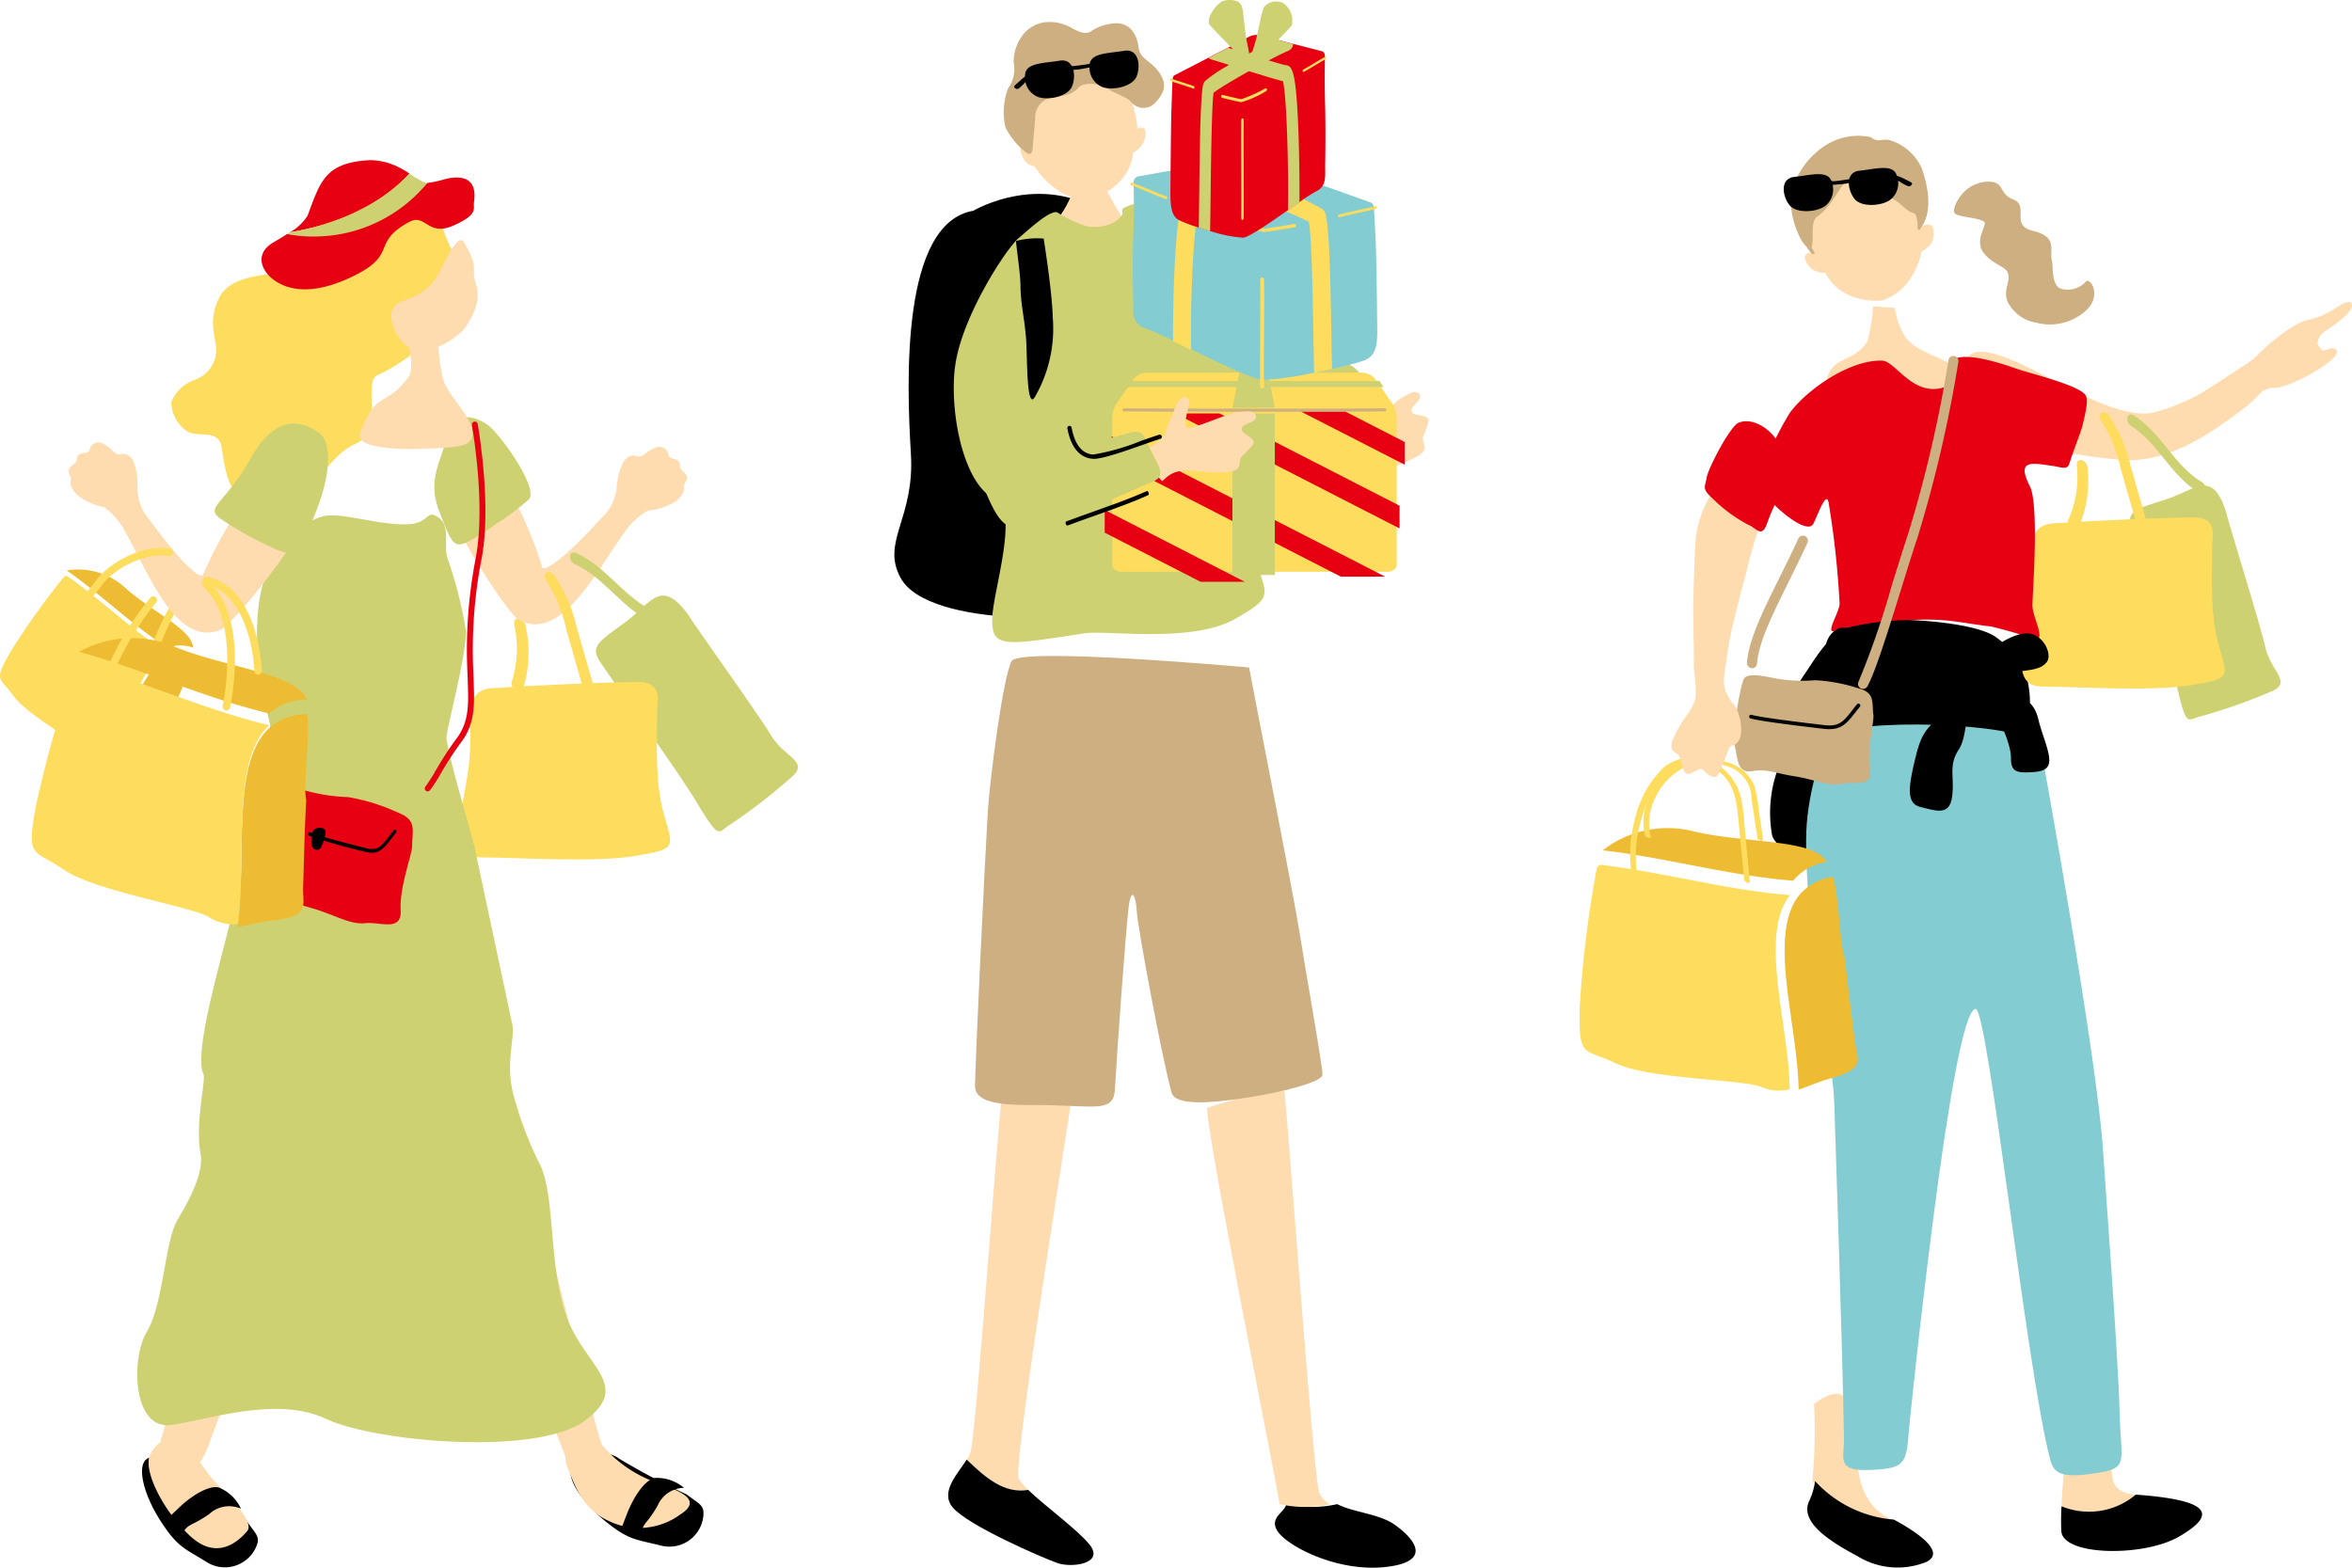<svg xmlns="http://www.w3.org/2000/svg" width="240" height="160" viewBox="0 0 240 160">
  <g id="グループ_6667" data-name="グループ 6667" transform="translate(-1068 -4061)">
    <g id="img" transform="translate(1068 4061)">
      <path id="パス_11719" data-name="パス 11719" d="M130.81,177.635a4.009,4.009,0,0,0,.359-.682c.582-1.522,2.959-35.942,3.3-36.983,0,0,7.072-.023,6.914,1.523s-5.9,36.694-5.272,38.073a4.711,4.711,0,0,0,.973,1.163c-2.509.421-4.438-1.331-6.275-3.094" transform="translate(-32.159 -28.668)" fill="#ffdbb0"/>
      <path id="パス_11720" data-name="パス 11720" d="M129.952,194.714c1.837,1.763,3.766,3.515,6.275,3.094,1.718,1.656,5.093,4.1,6.28,5.607,1.517,1.923-1.832,2.37-3.288,1.862s-9.185-3.842-10.707-5.695c-1.307-1.591.527-3.42,1.44-4.869" transform="translate(-31.308 -45.746)"/>
      <path id="パス_11721" data-name="パス 11721" d="M178.587,201.32c1.572.821,4.274.986,5.825,2.074,2.1,1.475,3.956,3.808-.9,4.34s-9.824-2.038-10.94-3.55c-1.092-1.48.755-2.055.8-2.872a11.8,11.8,0,0,0,5.209.008" transform="translate(-42.133 -47.805)"/>
      <path id="パス_11722" data-name="パス 11722" d="M163.212,141.706s7.608-2.47,7.851-1.631,2.922,38.864,3.561,40.887a2.129,2.129,0,0,0,1.149,1.2,11.791,11.791,0,0,1-5.209-.008c0-.017.006-.035.006-.053-.032-.846-7.734-39.109-7.358-40.394" transform="translate(-40.018 -28.646)" fill="#ffdbb0"/>
      <path id="パス_11723" data-name="パス 11723" d="M128.208,30.484c-7.361,1.278-6.8,17.463-6.351,24.8.405,6.615-3.074,8.961-1.05,12.671,2.86,5.243,20.306,4.546,23.034,2.661s4.339-34.826-1.375-39.242c-6.877-5.313-14.257-.885-14.257-.885" transform="translate(-28.908 -8.971)"/>
      <path id="パス_11724" data-name="パス 11724" d="M145.311,25.085c.159,0,2.241.158,2.439.139a16.369,16.369,0,0,0,.536,2.1c.2.436,1.636,2.933,1.834,3.151a4.877,4.877,0,0,1-7.059-.079,9.9,9.9,0,0,0,1.864-3.439c.131-.632.387-1.635.387-1.873" transform="translate(-35.326 -7.826)" fill="#ffdbb0"/>
      <path id="パス_11725" data-name="パス 11725" d="M138.608,17.172c-.812-3.715-.3-8.4,4.245-9.1s6.681,3.859,7.036,7.645a.425.425,0,0,1,.791.237,1.988,1.988,0,0,1-.3,1.258,2.249,2.249,0,0,1-.92.831,5.449,5.449,0,0,1-.96,2.476,6.652,6.652,0,0,1-3.573,2.324,5.529,5.529,0,0,1-3.714-1.323,7.944,7.944,0,0,1-1.826-2.043,1.611,1.611,0,0,1-1.006-.564,2.438,2.438,0,0,1-.47-1.336.5.5,0,0,1,.692-.4" transform="translate(-33.808 -2.495)" fill="#ffdbb0"/>
      <path id="パス_11726" data-name="パス 11726" d="M144.212,4.307c-.507.111-.773.087-1.663-.364a4.508,4.508,0,0,0-2.955-.656,3.418,3.418,0,0,0-2.052,1.139,4.518,4.518,0,0,0-1.055,2.916,3.4,3.4,0,0,1-.567,2.677,6.846,6.846,0,0,0-.262,4.006,7.714,7.714,0,0,0,1.649,2.169c.491.415,1.039.985,1.126-.142s.23-2.526.251-3.021a2.043,2.043,0,0,1,1.775-2.078c1.541-.207,2.071-.387,2.69-1.041s2.518-.26,2.9.107,1.9.851,2.372,1.335a1.635,1.635,0,0,0,2.4.25c.878-.89,1.458-1.8.562-3.135s-1.983-1.364-2.144-2.617-.83-2.591-2.482-2.465a5.109,5.109,0,0,0-2.546.92" transform="translate(-33.053 -1.006)" fill="#cdaf81"/>
      <path id="パス_11727" data-name="パス 11727" d="M158.359,85.676c.147.946,4.676,23.868,5.189,27.294.376,2.509,2.346,13.547,2.3,14.281s-4.064,1.751-7.35,2.273c-3.862.612-7.648.961-8.045-.456-1.006-3.589-3.505-17.122-3.56-18.531s-.575-2.844-.868-.049-1.086,13.456-1.359,18.252c-.128,2.262-1.8,1.738-6.6,1.607-2.829-.077-7.736.351-7.675-1.992.123-4.663.922-21.232,1.295-27.8.184-3.244,1.57-14.08,2.457-15.54s24.215.665,24.215.665" transform="translate(-30.9 -17.554)" fill="#cdaf81"/>
      <path id="パス_11728" data-name="パス 11728" d="M127.2,46.9c.565-4.945,5.16-12.08,6.5-13.21.965-.813,3.232-2.942,3.958-2.614a12.037,12.037,0,0,0,3.039,1.413c.706.141,2.795.129,3.6-1.245-.045-.321-.049-.52,0-.551,2.541-1.488,4.959.224,6.3.994,5.918,3.393,3.655,11.179,6.528,12.418,8.953,3.861,12.519-.927,12.243,9.11-.07,2.524-11.72,1.114-12.853,2.009-.943.745.138,5.04.785,8.7,1.115,6.312,3.334,5.867-1.484,8.619-4.453,2.543-13.147,1.13-15.409,1.483-8.414,1.313-9.471,1.483-9.4-1.554.064-2.754,2.827-11.02.283-12.151-3.125-1.388-4.658-8.535-4.1-13.422" transform="translate(-29.753 -9.391)" fill="#cdd171"/>
      <path id="パス_11729" data-name="パス 11729" d="M180.4,60.011c.731-1.132.986-1.6.9-2.194s-.13-2.042-.143-2.914.342-1.289.805-1.159.337.842.679,2.059.582.589,1.163.219,2.714-2.745,3.381-3.1,1.4-.905,1.827-.389-.805,1.159-.8,1.657.518.4,1.256.6.457.592.22,1.342-.45.742-.229,1.375.061.771-.368,1.214a14.68,14.68,0,0,1-3.345,1.421c-1.327.506-2.106.9-2.575,2.07a3.3,3.3,0,0,1-.16.317c-1.088-.53-2.235-.983-3.382-1.514.379-.472.651-.826.766-1" transform="translate(-44.178 -12.316)" fill="#ffdbb0"/>
      <path id="パス_11730" data-name="パス 11730" d="M149.236,53.824V68.967c0,.383.43.7.958.7h27.1c.528,0,.967-.313.967-.7V53.824a2.724,2.724,0,0,0-.439-1.315l-.878-1.268-.431-.625-.455-.655a1.882,1.882,0,0,0-1.4-.619H152.829a1.864,1.864,0,0,0-1.39.619l-.456.655-.439.625-.878,1.268a2.712,2.712,0,0,0-.43,1.315" transform="translate(-35.741 -11.309)" fill="#fedc5e"/>
      <path id="パス_11731" data-name="パス 11731" d="M151.142,51.82h26.4l-.434-.624H151.576Z" transform="translate(-36.345 -12.312)" fill="#cdd171"/>
      <path id="パス_11732" data-name="パス 11732" d="M180.536,55.12l6.076,3.113v2.317l-10.593-5.425,0-.006Z" transform="translate(-43.272 -13.12)" fill="#e60012"/>
      <path id="パス_11733" data-name="パス 11733" d="M162.661,55.12l18.381,9.423V66.86l-22.9-11.74Z" transform="translate(-38.229 -12.927)" fill="#e60012"/>
      <path id="パス_11734" data-name="パス 11734" d="M149.236,58.076v2.317l23.389,11.994h4.52Z" transform="translate(-35.803 -13.532)" fill="#e60012"/>
      <path id="パス_11735" data-name="パス 11735" d="M149.236,68.215v2.317l9.788,5.018h4.512Z" transform="translate(-36.511 -16.168)" fill="#e60012"/>
      <path id="パス_11736" data-name="パス 11736" d="M164.136,55.224c6.135,0,12.3-.012,13.349-.038.116,0,.207-.074.2-.158s-.083-.153-.218-.147c-2.1.05-24.634.05-26.5,0-.125.008-.213.063-.218.147s.086.155.2.158c.934.025,7.042.038,13.179.038" transform="translate(-36.223 -13.206)" fill="#cdaf81"/>
      <rect id="長方形_6347" data-name="長方形 6347" width="4.329" height="16.472" transform="translate(125.755 42.209)" fill="#cdd171"/>
      <path id="パス_11737" data-name="パス 11737" d="M167.173,53.4H171.5l-.81-4.061h-2.71Z" transform="translate(-41.417 -11.78)" fill="#cdd171"/>
      <path id="パス_11738" data-name="パス 11738" d="M168.108,48.417a1.451,1.451,0,0,0,2.84,0V48.1a1.451,1.451,0,0,0-2.84,0Z" transform="translate(-41.722 -11.244)" fill="#cdd171"/>
      <path id="パス_11739" data-name="パス 11739" d="M170.266,46.505c.925-.767,1.855-1.532,2.774-2.3.779-.652,1.859-1.434,2.046-2.323a.954.954,0,0,0-.04-.55.931.931,0,0,0-.128-.23.957.957,0,0,0-.1-.115c-.01-.009-.193-.182-.057-.092l.071.011a1.135,1.135,0,0,0-.193,0c-.059,0-.119.008-.178.017a2.639,2.639,0,0,0-.4.092,3.1,3.1,0,0,0-.689.3,4.064,4.064,0,0,0-1.758,2.294,17.786,17.786,0,0,0-.555,3.3c-.014.106-1.157-.074-1.129-.29a16.422,16.422,0,0,1,.593-3.415A3.977,3.977,0,0,1,172.66,40.8a3.339,3.339,0,0,1,3.252.385c.875.854-.155,1.886-.889,2.566-1.139,1.054-2.413,2.038-3.627,3.045-.213.176-1.2-.233-1.13-.29" transform="translate(-41.997 -9.632)" fill="#cdd171"/>
      <path id="パス_11740" data-name="パス 11740" d="M166.523,46.414c-.136-.906-.238-1.821-.43-2.722a2.9,2.9,0,0,0-1.32-2.2c-.986-.479-1.812.471-2.144,1.026a1.219,1.219,0,0,0-.114,1.267,2.663,2.663,0,0,0,.9.884,6.728,6.728,0,0,0,3.379,1.017c.26.01.622.092.73.285s-.136.289-.365.28a9.409,9.409,0,0,1-4.1-1.063c-1.077-.585-2.071-1.468-1.765-2.5a2.723,2.723,0,0,1,2.657-1.885,3.226,3.226,0,0,1,2.967,1.971,15.427,15.427,0,0,1,.762,3.794c.056.374-1.1.184-1.152-.151" transform="translate(-39.843 -9.7)" fill="#cdd171"/>
      <path id="パス_11741" data-name="パス 11741" d="M152.337,38.12c-.061-2.383-.067-4.925.012-6.811.11-2.487.03-4.87.03-5.194a.639.639,0,0,1,.57-.791l4.486-.8,2.831-.5h.006l2.691-.478a3.541,3.541,0,0,1,1.538.141l3.524,1.262,3.132,1.121,5.43,1.942c.282.1.3.447.306.533.048.658.166,2.781.2,3.742.067,2.015.1,4.68.147,8.643.012,1.685-.147,2.72-1.33,3.2a28.88,28.88,0,0,1-3.273.852c-.582.129-1.2.264-1.82.386a30.47,30.47,0,0,1-5.259.741c-.993-.067-4.278-1.642-7.171-3.051-.65-.312-1.275-.612-1.851-.888a30.042,30.042,0,0,0-2.788-1.25c-1.7-.539-1.385-1.838-1.41-2.811" transform="translate(-36.702 -7.339)" fill="#83ccd2"/>
      <path id="パス_11742" data-name="パス 11742" d="M159.765,24.759a.926.926,0,0,0,.662.729c.565.16,1.643.521,2.936.987h.006c.116.049.233.092.355.135,1,.361,2.1.777,3.187,1.2h.005c1.986.772,3.923,1.556,5.044,2.083.257.122.472.227.637.319.306,1.783.411,8.288.466,11.9.03,1.617.049,2.9.08,3.5.619-.122,1.238-.257,1.82-.386-.019-.661-.037-1.783-.061-3.142-.1-6.027-.209-11.136-.589-12.606a.637.637,0,0,0-.031-.116.9.9,0,0,0-.33-.466,23.817,23.817,0,0,0-3.524-1.66h-.006c-.092-.043-.184-.08-.282-.122-.974-.392-2.034-.815-3.089-1.213-1.636-.631-3.248-1.219-4.449-1.635H162.6Z" transform="translate(-39.04 -7.569)" fill="#fedc5e"/>
      <path id="パス_11743" data-name="パス 11743" d="M158.613,35.107c.226-4.423.57-6.236,1.042-7a1.064,1.064,0,0,1,.895-.557c.344-.031,1.41-.245,2.764-.527.1-.018.2-.043.295-.061h.012c.938-.2,1.986-.422,3.022-.649l1.985-.429c.46-.1.9-.2,1.318-.281l3.132,1.121a.856.856,0,0,1-.374.165c-.662.141-1.734.368-2.973.637-.092.019-.184.037-.275.061h-.006c-.141.031-.288.061-.435.092-.889.19-1.722.374-2.507.545H166.5c-1.661.356-3.076.656-4.106.864-.54.1-.969.184-1.281.233-.644,1.715-.931,10.4-.809,14.394l-1.851-.888c-.024-2.015.025-5.065.16-7.724" transform="translate(-38.748 -7.989)" fill="#fedc5e"/>
      <path id="パス_11744" data-name="パス 11744" d="M169.929,33.707c.27,0,2.157-.314,3.116-.483a.168.168,0,1,0-.059-.332c-1.232.217-2.86.478-3.054.478h0a29.644,29.644,0,0,1-3.866-1.21.168.168,0,1,0-.114.317,22.075,22.075,0,0,0,3.974,1.229Z" transform="translate(-40.936 -10.03)" fill="#fedc5e"/>
      <path id="パス_11745" data-name="パス 11745" d="M171.39,48.353h.008a.238.238,0,0,0,.192-.266c-.028-.8-.014-3.16,0-5.44.014-2.371.028-4.611,0-5.39,0-.14-.084-.247-.209-.243a.237.237,0,0,0-.191.266c.027.766.013,3.1,0,5.363-.014,2.286-.028,4.649,0,5.465a.229.229,0,0,0,.2.244" transform="translate(-42.602 -8.69)" fill="#fedc5e"/>
      <path id="パス_11746" data-name="パス 11746" d="M181.53,31.6v.006c.019.074.074.122.123.107.275-.083,1.1-.264,1.893-.438.827-.181,1.609-.352,1.876-.433.048-.014.072-.076.052-.16s-.074-.122-.123-.107c-.262.08-1.078.259-1.867.431s-1.622.356-1.9.44c-.047.014-.07.083-.054.154" transform="translate(-44.992 -9.538)" fill="#fedc5e"/>
      <path id="パス_11747" data-name="パス 11747" d="M153.365,27.156l0,.006c-.027.072-.01.142.039.158.273.09,1.05.415,1.8.729.782.327,1.52.635,1.785.722.048.016.1-.021.135-.1s.009-.142-.039-.157c-.26-.085-1.031-.407-1.776-.719s-1.532-.64-1.809-.731c-.047-.016-.105.027-.133.095" transform="translate(-38.017 -8.441)" fill="#fedc5e"/>
      <path id="パス_11748" data-name="パス 11748" d="M171.043,18.334c-.549.211-.511,2.484-1.048,4.221-.421,1.361-.559,2.169-.344,2.3a14.126,14.126,0,0,0,2.668-1.531c.441-.377,3.494-2.476,3.739-2.76.283-.328-.1-1.48-1.78-2.421-.8-.447-2.9-.34-3.236.186" transform="translate(-41.891 -5.574)" fill="#fedc5e"/>
      <path id="パス_11749" data-name="パス 11749" d="M164.8,18.616c.55.229.9,2.545,1.7,4.329.625,1.4.892,2.225.713,2.357a16.754,16.754,0,0,1-2.758-1.631c-.478-.4-3.692-2.615-3.97-2.912-.321-.341-.155-1.5,1.254-2.418.67-.435,2.659-.269,3.061.275" transform="translate(-39.601 -5.645)" fill="#fedc5e"/>
      <path id="パス_11750" data-name="パス 11750" d="M173.8,18.551c.039-2.182.043-4.511-.008-6.239-.07-2.278-.02-4.46-.02-4.758,0-.129.057-.646-.361-.724L170.569,6.1l-1.8-.454h0l-1.706-.438a1.6,1.6,0,0,0-.975.129l-2.235,1.156L161.866,7.52,158.422,9.3c-.179.095-.191.409-.195.488-.03.6-.1,2.547-.124,3.428-.043,1.846-.066,4.286-.094,7.916-.008,1.543.094,2.491.843,2.934a14.16,14.16,0,0,0,2.076.78c.37.118.762.241,1.154.353a13.778,13.778,0,0,0,3.335.679c.629-.061,2.712-1.5,4.547-2.794l1.174-.813a16.9,16.9,0,0,1,1.769-1.145c1.081-.494.878-1.683.894-2.575" transform="translate(-38.579 -1.616)" fill="#e60012"/>
      <path id="パス_11751" data-name="パス 11751" d="M171.89,6.312a.8.8,0,0,1-.42.667c-.357.146-1.042.477-1.861.9h0c-.074.045-.147.085-.225.124-.634.331-1.333.712-2.021,1.1h0c-1.259.707-2.487,1.425-3.2,1.908-.163.112-.3.207-.4.292-.194,1.633-.26,7.591-.3,10.9-.019,1.481-.031,2.654-.05,3.209-.392-.112-.785-.235-1.154-.354.012-.605.023-1.633.039-2.878.063-5.521.132-10.2.373-11.547a.773.773,0,0,1,.02-.107.879.879,0,0,1,.21-.426,13.683,13.683,0,0,1,2.235-1.521h0c.058-.039.116-.073.178-.112.618-.359,1.291-.747,1.959-1.111,1.037-.578,2.06-1.117,2.822-1.5h0Z" transform="translate(-39.936 -1.827)" fill="#cdd171"/>
      <path id="パス_11752" data-name="パス 11752" d="M172.886,22.866l-1.174.813c.078-3.658-.1-11.614-.513-13.185-.2-.045-.47-.118-.812-.213-.653-.191-1.551-.466-2.6-.791h0c-.5-.158-1.026-.325-1.59-.5l-.276-.084h0c-.059-.023-.117-.039-.176-.056-.785-.247-1.465-.454-1.885-.583a.49.49,0,0,1-.237-.151L165.6,7.089c.264.078.544.168.836.258l1.259.392c.657.208,1.322.416,1.917.6h.008c.062.017.124.039.187.056.859.259,1.535.455,1.753.483s.4.123.567.511c.3.7.517,2.356.661,6.408.085,2.435.117,5.229.1,7.075" transform="translate(-40.29 -2.212)" fill="#cdd171"/>
      <path id="パス_11753" data-name="パス 11753" d="M167.7,14.508c-.171,0-1.369-.288-1.976-.442a.16.16,0,0,1-.087-.179c.01-.084.067-.139.125-.125.781.2,1.814.438,1.936.438h0a14.914,14.914,0,0,0,2.452-1.108c.056-.029.116.013.136.093a.179.179,0,0,1-.065.2,10.987,10.987,0,0,1-2.52,1.126Z" transform="translate(-41.019 -4.081)" fill="#fedc5e"/>
      <path id="パス_11754" data-name="パス 11754" d="M168.757,27.924h-.006c-.07-.006-.125-.115-.122-.244.018-.736.009-2.895,0-4.982-.009-2.172-.017-4.224,0-4.937,0-.129.053-.226.132-.223s.125.115.121.244c-.017.7-.008,2.842,0,4.913.008,2.093.017,4.258,0,5.005,0,.125-.06.224-.127.224" transform="translate(-41.974 -5.471)" fill="#fedc5e"/>
      <path id="パス_11755" data-name="パス 11755" d="M161.314,12.579v.006c-.012.067-.046.111-.078.1-.175-.076-.7-.241-1.2-.4-.525-.167-1.02-.323-1.19-.4-.031-.013-.046-.069-.033-.146s.047-.111.077-.1c.167.073.684.237,1.184.395s1.029.325,1.206.4c.03.013.045.076.035.141" transform="translate(-39.429 -3.631)" fill="#fedc5e"/>
      <path id="パス_11756" data-name="パス 11756" d="M179.225,8.508v0c.017.065.006.13-.024.144-.173.083-.666.38-1.143.667-.5.3-.964.582-1.132.661-.03.014-.066-.019-.085-.092s-.006-.13.025-.144c.165-.078.653-.373,1.126-.658s.971-.587,1.148-.671c.03-.014.067.025.084.087" transform="translate(-43.911 -2.626)" fill="#fedc5e"/>
      <path id="パス_11757" data-name="パス 11757" d="M167.209.426c.348.193.324,2.276.664,3.867.267,1.246.355,1.987.218,2.111A8.862,8.862,0,0,1,166.4,5c-.279-.345-2.215-2.268-2.372-2.528-.179-.3.066-1.356,1.129-2.218.505-.41,1.84-.312,2.052.17" transform="translate(-40.632 0)" fill="#cdd171"/>
      <path id="パス_11758" data-name="パス 11758" d="M171.072.686c-.349.21-.571,2.331-1.077,3.965-.4,1.28-.566,2.038-.452,2.159a10.642,10.642,0,0,0,1.749-1.494c.3-.363,2.341-2.4,2.518-2.667a2.182,2.182,0,0,0-.8-2.215,1.573,1.573,0,0,0-1.941.253" transform="translate(-41.992 -0.064)" fill="#cdd171"/>
      <path id="パス_11759" data-name="パス 11759" d="M154.975,58.282c1.132-.733,1.555-1.052,1.724-1.631s.719-1.915,1.066-2.716.841-1.035,1.21-.727-.039.907-.226,2.156.289.777.971.678,3.6-1.39,4.358-1.443,1.645-.254,1.826.395-1.21.726-1.408,1.183.306.58.9,1.066.174.727-.351,1.314-.715.492-.773,1.159-.261.729-.834.956A14.652,14.652,0,0,1,159.8,60.6c-1.417-.083-2.292-.04-3.2.831a3.436,3.436,0,0,1-.275.224c-.775-.93-1.634-1.814-2.462-2.768.538-.275.932-.486,1.11-.6" transform="translate(-37.755 -12.544)" fill="#ffdbb0"/>
      <path id="パス_11760" data-name="パス 11760" d="M135.7,55.548c1.009,2.983,1.892,3.5,4.594,2.614,2.634-.865,4.594-1.483,6.432-1.978,1.716-.462,1.476.507,2.686,2.685s.141,2.048-1.7,2.9c-3.965,1.829-9.63,4.106-12.935,3.956-1.555-.071-2.62-3.374-4.029-6.994-.99-2.543-1.7-4.945.989-6.428,3.156-1.743,2.641-.649,3.958,3.25" transform="translate(-31.523 -12.001)" fill="#cdd171"/>
      <path id="パス_11761" data-name="パス 11761" d="M144.324,69.206l0,.007c.039.115.125.187.193.161.895-.339,1.854-.68,2.825-1.024,1.871-.663,3.806-1.35,5.389-2.072.066-.03.088-.148.045-.261s-.129-.181-.2-.151c-1.576.72-3.508,1.4-5.376,2.068-.972.345-1.932.685-2.828,1.025-.067.025-.091.135-.055.247" transform="translate(-35.571 -15.742)"/>
      <path id="パス_11762" data-name="パス 11762" d="M147.092,60.485c.878.052,3.187-.762,5.043-1.416.739-.259,1.377-.485,1.82-.619a.219.219,0,1,0-.127-.419c-.452.137-1.095.363-1.839.625a22.516,22.516,0,0,1-4.871,1.392c-1.135-.067-1.879-.992-2.211-2.75a.223.223,0,0,0-.257-.175.219.219,0,0,0-.175.256c.466,2.468,1.68,3.051,2.617,3.106" transform="translate(-35.56 -13.658)"/>
      <path id="パス_11763" data-name="パス 11763" d="M137.847,31.935a8.368,8.368,0,0,1,2.826-.248s.868,5.435.922,7.989a13.953,13.953,0,0,1-1.811,8.161c-.823,1.419-.785-3.369-.881-5.5-.092-2.02-.583-3.932-.594-5.717-.008-1.381-.38-3.642-.462-4.688" transform="translate(-34.175 -7.337)"/>
      <path id="パス_11764" data-name="パス 11764" d="M151.326,7.52c-1.69.283-3.572.208-3.563,1.53a2.131,2.131,0,0,0,1.265,2.157c1,.407,3.069.008,3.519-1.042s.248-2.859-1.221-2.645" transform="translate(-36.579 -2.341)"/>
      <path id="パス_11765" data-name="パス 11765" d="M142.573,8.985c-1.69.283-3.572.208-3.563,1.531a2.131,2.131,0,0,0,1.265,2.157c1,.407,3.069.008,3.52-1.042s.248-2.859-1.221-2.646" transform="translate(-34.412 -2.798)"/>
      <path id="パス_11766" data-name="パス 11766" d="M148.72,8.341a33.222,33.222,0,0,0-3.426.547c-.612.224.014.188-1.415.374s-4.041.311-4.833.735a3.831,3.831,0,0,0-1.281.821c-.559.515-.846.641-.421.841.19.09.392-.127.751-.475.212-.207.279-.522,1.362-.666s3.262-.773,3.952-.806,1.26-.259,1.972-.276,2.54-.5,3.23-.519.737-.68.109-.576" transform="translate(-33.653 -2.599)"/>
      <path id="パス_11767" data-name="パス 11767" d="M237.314,84.849a.513.513,0,0,0,.511-.477c.147-2.127,1.563-4.985,3.2-8.294.64-1.291,1.3-2.625,1.946-4.031a.512.512,0,1,0-.931-.427c-.638,1.392-1.3,2.719-1.933,4-1.689,3.408-3.147,6.35-3.309,8.679a.513.513,0,0,0,.476.547h.036" transform="translate(-58.533 -16.652)" fill="#cdaf81"/>
      <path id="パス_11768" data-name="パス 11768" d="M243.971,81.737c-4.177.554-5.2,2.663-7.214,5.648-2.988,4.436-1.2,5.887-2.646,9.555a13.112,13.112,0,0,0-.6,6.655c.346,1.931,5.378,3.583,8.792,3.157,3.488-.436,13.592-2.026,14.724-4.924s3.126-9.2,2.77-12.631-1.751-4.424-3.338-5.658c-2.3-1.792-11.015-2.018-12.491-1.8" transform="translate(-52.703 -18.447)"/>
      <path id="パス_11769" data-name="パス 11769" d="M260.65,30.147c-.282-.475.456-1.712,1.039-2.235a3.523,3.523,0,0,1,2.795-.955c1.221.224.755,1.252,2.131,1.79,1.727.676-.372,2.63,2.011,3.207,2.615.634,1.66,1.977,1.946,3.039.155.573-.079,2.443.877,2.861a2.51,2.51,0,0,0,2.6-.725c.489-.46,1.77,1.672-.284,3.2a5.436,5.436,0,0,1-4.738,1.014,4,4,0,0,1-2.635-1.6c-1.11-1.479.014-2.381-.3-3.46-.2-.7-1.426-.812-2.415-1.993-1.145-1.365.383-2.993-.012-3.258-.728-.486-2.767-.465-3.017-.888" transform="translate(-61.196 -8.398)" fill="#cdaf81"/>
      <path id="パス_11770" data-name="パス 11770" d="M279.457,62.23a11.954,11.954,0,0,1-.9,6.173c-.313.712-1.314-.166-1.07-.722a10.834,10.834,0,0,0,.884-5.568c-.032-.281.067-.607.413-.573a.856.856,0,0,1,.67.69" transform="translate(-66.451 -14.592)" fill="#fedc5e"/>
      <path id="パス_11771" data-name="パス 11771" d="M280.6,51.513c1.532-.028,4.871-1.534,5.971-2.25,2.312-1.5,4.959-3.162,5.381-3.634.623-.7,3.468-3.236,5.046-3.625a8.463,8.463,0,0,0,3.094-1.31c1.747-1.206,1.97-.2,1.043.711-1.529,1.5-2.731,1.75-2.9,2.589-.1.487-.2.361.315.971.337.4,1.1-.553,1.57.146.4.9-4.767,3.779-6.284,3.772-1.472-.007-1.549.841-2.991,1.948-.587.45-1.341,1-2.1,1.536-1.108.777-5.162,3.759-9.423,3.9-2.919.094-13.418-1.741-15.442-3.011-.5-.314-3.578-7.953-.235-8.046,3.92-.111,11.77,6.4,16.949,6.305" transform="translate(-61.671 -9.308)" fill="#ffdbb0"/>
      <path id="パス_11772" data-name="パス 11772" d="M296.486,66.84c.288,1.272,3.422,11.264,3.982,13.734s2.7,3.56.777,4.467a56.03,56.03,0,0,1-7.435,2.63c-1.273.288-1.369,1.254-2.354-3.086s-4.37-14.749-4.744-16.395,1.009-1.8,3.861-2.764,4.518-2.992,5.911,1.415" transform="translate(-69.318 -14.54)" fill="#cdd171"/>
      <path id="パス_11773" data-name="パス 11773" d="M293.557,63.353c-2.869-1.686-4.15-5.054-6.947-6.805-.578-.361-.432-1.516.335-1.035,2.807,1.757,4.095,5.129,6.947,6.805.589.346.443,1.493-.335,1.035" transform="translate(-69.195 -13.108)" fill="#cdd171"/>
      <path id="パス_11774" data-name="パス 11774" d="M290.042,71.666c0,3.223-.231,6.907.691,10.13s1.229,3.3-2.765,3.991-11.826.153-15.2.153-2-3.914-1.305-8.6-.845-7.828,2.381-8.058,11.595-.614,14.282-.614,1.843,2.149,1.92,2.993" transform="translate(-64.311 -15.867)" fill="#fedc5e"/>
      <path id="パス_11775" data-name="パス 11775" d="M285.889,66.233l-1.581-5.518a14.573,14.573,0,0,0-1.955-4.818c-.163-.223-.34-.617-.074-.841.247-.206.654,0,.815.219a15.187,15.187,0,0,1,2.188,5.036l1.7,5.919c.249.87-.9.655-1.089,0" transform="translate(-67.913 -12.889)" fill="#fedc5e"/>
      <path id="パス_11776" data-name="パス 11776" d="M251.48,40.89c.145,0,2.04.144,2.221.127a7.488,7.488,0,0,0,1.151,3.107c1.707,2.132,5.862,1.976,6,4.941-.071,3.882-12.787,2.58-14.2.847-.141-4.306,2.524-2.848,4.237-5.435a15.874,15.874,0,0,0,.582-3.587" transform="translate(-60.353 -9.614)" fill="#ffdbb0"/>
      <path id="パス_11777" data-name="パス 11777" d="M255.775,30.646c-.541-3.68-2.646-7.782-7.1-6.845s-4.85,5.856-3.861,9.442c-.252-.162-.975-.061-.85.535a2.083,2.083,0,0,0,.734,1.1,2.437,2.437,0,0,0,1.32.348,5.3,5.3,0,0,0,1.751,1.929,6.628,6.628,0,0,0,4.12.881,5.493,5.493,0,0,0,2.982-2.5,7.744,7.744,0,0,0,.981-2.5,2.579,2.579,0,0,0,1.021-.862c.273-.467.284-1.6-.026-1.785a.872.872,0,0,0-1.069.268" transform="translate(-59.775 -7.383)" fill="#ffdbb0"/>
      <path id="パス_11778" data-name="パス 11778" d="M250.124,20.279a6.2,6.2,0,0,0-4.555.776,8.177,8.177,0,0,0-3.637,5.153A8.729,8.729,0,0,0,243.147,31c.734.826.821,1.262,1.128,1.2s-.284-.49-.189-.817c.247-.847-.2-2.492.564-3.018,2.049-1.411,2.761-4.762,3.92-3.67a9.713,9.713,0,0,0,3.6,1.8c.742.252,1.609,1.354,2.124,1.474s.41.369.534.816-.12,1.614.555.5c1.1-1.817.413-4.427-.1-5.863a5.181,5.181,0,0,0-3.083-2.784c-.813-.327-1.307.282-2.083-.353" transform="translate(-59.202 -6.275)" fill="#cdaf81"/>
      <path id="パス_11779" data-name="パス 11779" d="M284.095,195.741c-4.462-.347-1.012-4.516-3.165-8.353,0,0-2.533-1.82-3.155-.115a54.505,54.505,0,0,0-1.254,9.656,7.4,7.4,0,0,0,7.575-1.189" transform="translate(-66.161 -43.198)" fill="#ffdbb0"/>
      <path id="パス_11780" data-name="パス 11780" d="M284.1,199.914l-.03,0A7.4,7.4,0,0,1,276.5,201.1a22.054,22.054,0,0,0-.02,2.564c.2,2.5,8.366,2.623,11.974.55,4.139-2.379,3.016-3.761-4.349-4.3" transform="translate(-66.138 -47.368)"/>
      <path id="パス_11781" data-name="パス 11781" d="M245.466,193.868a52.842,52.842,0,0,0,.176-7.873c2.276-1.706,3.983-1.706,4.173,3.033s.759,7.2,3.6,8.721l.078.043a12.193,12.193,0,0,1-8.031-3.923" transform="translate(-60.54 -42.702)" fill="#ffdbb0"/>
      <path id="パス_11782" data-name="パス 11782" d="M245.1,197.909a12.193,12.193,0,0,0,8.031,3.923c2.812,1.51,5.216,3.379,3.337,4.318a7.814,7.814,0,0,1-7.018-.569c-2.466-1.327-6.07-3.413-4.932-5.687a7.078,7.078,0,0,0,.582-1.985" transform="translate(-59.886 -46.743)"/>
      <path id="パス_11783" data-name="パス 11783" d="M262.6,88.022c.182.852,5.79,31.91,6.355,41.094.142,2.306,1.555,20.91,1.7,26.844.128,5.369,1.131,5.651-3.11,6.216-2.816.375-3.609-.118-3.958-1.413-2.4-8.9-6.349-46.069-7.634-46.058-2.456.021-6.749,42.347-6.786,42.809-.282,3.532-.282,4.1-3.958,4.239-3.532.136-2.653-1.116-2.686-3.25-.141-9.184-.927-32.06-.989-34.191-.142-4.8-3.176-18.831-2.849-27.773.144-3.936,1.766-9.623,3.084-10.07,4.384-1.486,20.268-.847,20.833,1.553" transform="translate(-54.364 -11.729)" fill="#83ccd2"/>
      <path id="パス_11784" data-name="パス 11784" d="M239.881,72.106a91.66,91.66,0,0,0-1.113-10.278c-.233-1.493-1.184,1.415-1.59,2.119-.8,1.377-5.832-3.232-5.566-4.45a32.281,32.281,0,0,1,3.18-6.888c1.62-2.257,6.025-5.436,9.415-5.342,1.336.037,2.968,3.438,5.955,2.823,2.4-.494.792-2.85,1.7-3.1,1.425-.388,4.135.424,5.938,1.06,1.612.568,6.7,1.755,7.209,2.808.223.464.053,1.377-.318,2.914-.228.946-.636,1.748-1.378,4.027-.216.664-.843.336-1.7.212-2.173-.318-3.69-.65-2.343,2.029,1.011,1.862.283,11.152.283,12.211,0,1.126,1.236,3.211.458,3.529a46.992,46.992,0,0,0-4.661-1.377c-3.107-.352-4.342-.833-7.91-.67a29.373,29.373,0,0,0-8.087,1.129c-.953.283.465-1.838.525-2.758" transform="translate(-52.164 -10.461)" fill="#e60012"/>
      <path id="パス_11785" data-name="パス 11785" d="M242.953,26.117c1.7-.176,3.5-.749,3.842.528a2.13,2.13,0,0,1-.646,2.416c-.858.659-2.956.823-3.67-.069s-1-2.691.474-2.875" transform="translate(-59.88 -8.06)"/>
      <path id="パス_11786" data-name="パス 11786" d="M251.78,25.2c1.7-.176,3.5-.749,3.842.528a2.13,2.13,0,0,1-.646,2.416c-.858.659-2.956.823-3.67-.069s-1-2.691.474-2.875" transform="translate(-62.065 -7.775)"/>
      <path id="パス_11787" data-name="パス 11787" d="M242.494,26.845a33.264,33.264,0,0,1,3.448-.383c.649.053.036.185,1.464-.014s3.978-.774,4.855-.577a3.827,3.827,0,0,1,1.454.451c.675.347.986.393.629.7-.16.137-.412-.018-.851-.259-.26-.143-.408-.429-1.49-.28s-3.35.122-4.024.272-1.283.085-1.974.257-2.582.192-3.252.358-.892-.46-.258-.526" transform="translate(-59.385 -8.059)"/>
      <path id="パス_11788" data-name="パス 11788" d="M248.48,94.064c-.129-1.368.12-2.209-1.461-2.643a17.105,17.105,0,0,0-4.466-.842,15.976,15.976,0,0,1-3.75-.134c-1.493-.274-3.157-.69-3.527,0s-1.222,5.508-.908,6.923.259,2.736,1.775,2.487,2.228.2,4.309.528,3.468,1.064,4.8.769,3.237.416,2.9-1.516.463-4.991.334-5.573" transform="translate(-57.33 -21.154)" fill="#cdaf81"/>
      <path id="パス_11789" data-name="パス 11789" d="M242.933,83.5a19.627,19.627,0,0,1,7.687,1.007c1.746.542,4.581,3.465,5.6,4.115s2.273.373,4.1,1.265,2.531,1.445,2.89,2.934,1.109,3.13,1.119,4.16-.826,1.216-2.1,1.252-1.828-.1-1.813-1.5-1.437-4.924-2.784-5.671a38.333,38.333,0,0,0-6.068-2.753c-2.857-.729-10.173.727-10.173-1.789,0-1.271.266-2.463,1.537-3.02" transform="translate(-55.216 -19.41)"/>
      <path id="パス_11790" data-name="パス 11790" d="M265.478,84.059a6.782,6.782,0,0,0-3.6,2.225,27.1,27.1,0,0,0-3.716,4.922c-1.236,2.1-2.6,1.715-3.438,5.054s-1.127,5.12.419,5.487,2.923.93,3.2-1.032-.393-3.185.653-4.78.436-3.975,1.8-4.807,2.447-2.912,3.946-3.148,2.691-.229,3.286-1.06-.512-3.245-2.544-2.861" transform="translate(-59.154 -19.379)"/>
      <path id="パス_11791" data-name="パス 11791" d="M251.944,80.5a.513.513,0,0,0,.45-.265c.822-1.494,2.162-5.806,3.457-9.976.6-1.933,1.168-3.759,1.669-5.263a132.537,132.537,0,0,0,4.159-17.921.512.512,0,0,0-.468-.552.506.506,0,0,0-.553.468,131.041,131.041,0,0,1-4.11,17.682c-.505,1.514-1.074,3.345-1.676,5.283a86.476,86.476,0,0,1-3.376,9.785.512.512,0,0,0,.448.759" transform="translate(-61.839 -10.19)" fill="#cdaf81"/>
      <path id="パス_11792" data-name="パス 11792" d="M246.672,115.956a1.767,1.767,0,0,1,.19.526c.57,2.989.577,6.613,1.078,7.832.257,2.742.8,6.728,1.014,8.481s1.176,2.7-2.333,3.691c-1.736.489-2.616.96-3.415,1.192-.094-6.617-3.185-15.765.034-19.812.281.022.562.045.843.062-.281-.017-.562-.04-.843-.062a5.422,5.422,0,0,1,3.432-1.91" transform="translate(-59.674 -26.468)" fill="#edbc32"/>
      <path id="パス_11793" data-name="パス 11793" d="M234.147,137.137a4.514,4.514,0,0,1-3.019-.281c-2.151-.738-11.4-.771-14.721-2.365s-3.817-.4-3.682-5.816a114.293,114.293,0,0,1,1.732-14.069,1.014,1.014,0,0,1,.3-.384c6.421.73,12.855,2.583,19.426,3.1-3.218,4.047-.128,13.195-.034,19.812" transform="translate(-51.525 -25.967)" fill="#fedc5e"/>
      <path id="パス_11794" data-name="パス 11794" d="M225.068,111.3c5.342,1.226,12.159.718,13.473,3.1a5.424,5.424,0,0,0-3.432,1.91c-6.572-.52-13.005-2.372-19.427-3.1a10.784,10.784,0,0,1,9.386-1.909" transform="translate(-52.141 -26.423)" fill="#edbc32"/>
      <path id="パス_11795" data-name="パス 11795" d="M232.046,113.34q-.3-3.135-.606-6.27c-.182-1.884-.452-3.691-2.132-4.843a4.219,4.219,0,0,0-4.979.195,10.025,10.025,0,0,0-2.73,4.65,13.267,13.267,0,0,0-.441,6c.064.415-.53.148-.577-.154a13.659,13.659,0,0,1,.389-5.957,10.5,10.5,0,0,1,2.913-5.069,4.707,4.707,0,0,1,4.946-.533,5.531,5.531,0,0,1,2.961,3.961c.244,1.283.295,2.617.421,3.916l.411,4.259c.041.421-.547.153-.576-.155" transform="translate(-54.075 -23.6)" fill="#fedc5e"/>
      <path id="パス_11796" data-name="パス 11796" d="M233.845,109.545q-.3-2.038-.606-4.077a3.461,3.461,0,0,0-2.132-3.15,6.12,6.12,0,0,0-4.979.127,6.663,6.663,0,0,0-2.73,3.023,5.769,5.769,0,0,0-.441,3.9c.064.27-.53.1-.577-.1a5.918,5.918,0,0,1,.389-3.873,6.177,6.177,0,0,1,7.859-3.643,4.228,4.228,0,0,1,2.961,2.576,18.756,18.756,0,0,1,.421,2.546l.411,2.769c.041.274-.547.1-.576-.1" transform="translate(-54.517 -23.99)" fill="#fedc5e"/>
      <path id="パス_11797" data-name="パス 11797" d="M236.077,64.783a47.535,47.535,0,0,0-1.978,5.969c-.394,1.713-1.991,7.329-2.172,9.279-.106,1.144-.64,2.972-.193,3.9a4.145,4.145,0,0,0,.891,1.441c.4.4,1.119,2.792.38,3.732-.493.627-.74.182-.965.792s-.747,1.879-1.045,2.531-1.21,0-1.5-.367-.62-.008-1.291.263-.684-.184-.934-.885-.085-.817-.614-1.166-.488-.546-.418-1.125a13.86,13.86,0,0,1,1.707-2.983,8.881,8.881,0,0,0,.6-1.093c.359-.973-.056-2.809-.052-3.68.019-4.189-.224-3.914.138-12.36.227-4.793,4.053-9.231,5.961-8.065a3.475,3.475,0,0,1,1.484,3.814" transform="translate(-55.65 -13.415)" fill="#ffdbb0"/>
      <path id="パス_11798" data-name="パス 11798" d="M234.306,56.355c-.853.4-3.074,4.609-3.233,5.616s-.53,1.06.689,2.173a15.084,15.084,0,0,0,3.552,2.6c.848.318,1.378,1.483,1.961-.212s1.214-2.544,1.643-4.026c1.167-4.027-2.6-7.1-4.612-6.146" transform="translate(-56.931 -13.192)" fill="#e60012"/>
      <path id="パス_11799" data-name="パス 11799" d="M244.79,97.031c1.3,0,1.822-.669,2.636-1.7.143-.182.3-.379.469-.588a.192.192,0,0,0-.3-.244c-.173.212-.329.41-.474.6-.917,1.165-1.336,1.694-2.818,1.526-1.514-.175-6.53-.768-7.458-1.053a.19.19,0,0,0-.24.127.193.193,0,0,0,.127.24c.933.286,5.575.841,7.527,1.066a4.6,4.6,0,0,0,.529.033" transform="translate(-58.11 -22.615)"/>
      <path id="パス_11800" data-name="パス 11800" d="M70.866,83.385a12.392,12.392,0,0,1-.223,6.465c-.242.769-1.373-.021-1.184-.623a11.238,11.238,0,0,0,.277-5.84c-.065-.286,0-.633.361-.638a.889.889,0,0,1,.769.636" transform="translate(-17.255 -19.609)" fill="#fedc5e"/>
      <path id="パス_11801" data-name="パス 11801" d="M63.228,56.548c.734-.207,2.871,5.942,4.346,8.637A41.591,41.591,0,0,1,69.8,70.919c.757.391,3.974-2.846,5.347-4.343.368-.4.862-.9,1.311-1.415a5.2,5.2,0,0,0,.928-2.364,6.656,6.656,0,0,1,.732-2.757c.77-.974,1.405-.4,1.664-.485.591-.19.615-.539,1.705-.955a.941.941,0,0,1,1.192.841c.028.449,1.167.237,1.157.949-.008.655.513.678.738,1.24.113.281-.465.851-.336,1.137.162.358-.478,1.113-.785,1.342a6.522,6.522,0,0,1-2.905.976,7.469,7.469,0,0,0-2.5,2.409c-2.632,3.644-6.444,11.268-10.784,8.659-1.315-1.144-6.072-8.385-7.031-11.6-1.1-3.682,1.83-7.358,3-8" transform="translate(-14.464 -12.966)" fill="#ffdbb0"/>
      <path id="パス_11802" data-name="パス 11802" d="M89.752,80.64c.7,1.159,7.04,9.978,8.4,12.227s3.816,2.627,2.221,4.145a58.169,58.169,0,0,1-6.463,5.009c-1.159.7-.939,1.681-3.324-2.273s-9.108-13.1-10.013-14.6.405-2.1,2.9-3.978,3.474-4.416,6.281-.531" transform="translate(-19.472 -17.816)" fill="#cdd171"/>
      <path id="パス_11803" data-name="パス 11803" d="M85.739,81.1c-3.186-1.329-4.976-4.608-8.1-6.014-.644-.29-.657-1.5.2-1.111,3.132,1.41,4.93,4.693,8.1,6.014.654.273.666,1.472-.2,1.111" transform="translate(-19.006 -17.517)" fill="#cdd171"/>
      <path id="パス_11804" data-name="パス 11804" d="M82.033,93.567c0,3.343-.239,7.163.717,10.506s1.274,3.422-2.867,4.139-12.265.159-15.769.159-2.07-4.059-1.353-8.915-.876-8.118,2.469-8.357,12.025-.637,14.813-.637,1.911,2.229,1.991,3.1" transform="translate(-14.983 -20.865)" fill="#fedc5e"/>
      <path id="パス_11805" data-name="パス 11805" d="M77.727,87.934q-.82-2.862-1.639-5.723a15.124,15.124,0,0,0-2.027-5c-.169-.232-.352-.641-.076-.872.255-.215.678,0,.845.226A15.763,15.763,0,0,1,77.1,81.792q.88,3.07,1.759,6.139c.258.9-.936.679-1.13,0" transform="translate(-18.278 -17.86)" fill="#fedc5e"/>
      <path id="パス_11806" data-name="パス 11806" d="M64.149,56.3c1.305.837,5.442,6.711,4.24,7.7a25.259,25.259,0,0,1-3.321,2.473,19.871,19.871,0,0,1-3.04,1.907c-1.271.495-1.484.071-2.757-3.25s.349-5.2.707-7.418c.2-1.229,1.357-3.217,4.171-1.413" transform="translate(-14.468 -12.993)" fill="#cdd171"/>
      <path id="パス_11807" data-name="パス 11807" d="M46.741,27.4a17.529,17.529,0,0,0-4.785.586c-1.6.6-2.48,2.446-2.368,4.485s.216,3.45-2.2,3.693-6,.369-7.112,2.59-.469,3.755-.31,5.156a3.279,3.279,0,0,1-2.12,3.219,3.994,3.994,0,0,0-2.469,2.314,3.642,3.642,0,0,0,1.74,3.038c1.13.522,3.1-.261,3.389,1.514s.48,3.627,1.577,4.844A5.812,5.812,0,0,0,37.7,60.034c1.811-.7,3.584-5.108,6.489-6.362s.747-6.379,2.21-6.993c2.442-1.025,8.31-5.265,8.5-7.662.293-3.757-1.431-5.59-2-7.939a5.492,5.492,0,0,0-2.683-3.969c-1.024-.6-2.915.186-3.467.293" transform="translate(-7.901 -8.388)" fill="#fedc5e"/>
      <path id="パス_11808" data-name="パス 11808" d="M88.959,198c1.408,1.08,1.85,1.078,1.664,2.383a3.482,3.482,0,0,1-4.276,2.837c-2.581-.665-3.286-.493-5.86-2.629s-4.153-4.853-3.031-5.717,3.21-1.576,4.575-.548A74.609,74.609,0,0,0,88.959,198" transform="translate(-18.878 -45.468)"/>
      <path id="パス_11809" data-name="パス 11809" d="M60.39,144.527s6.209-3.25,6.542-2.562,8.313,33.358,9.082,34.8v0a12.932,12.932,0,0,0,5.651,3.847c2.551.9,4.581,1.794,2.279,3.243a7.093,7.093,0,0,1-7.253.642c-2.654-1.212-3.373-3.405-4.2-5.39a2.658,2.658,0,0,1-.216-1.135c-1.073-2.612-12.019-32.322-11.888-33.443" transform="translate(-14.562 -29.26)" fill="#ffdbb0"/>
      <path id="パス_11810" data-name="パス 11810" d="M90.621,198.438a3,3,0,0,0-2.711,1.868c-.978,1.666-1.378,1.717-1.555,2.423s-.711.555-1.422.151-.978.4-.133-1.767,2.044-3.585,2.888-3.685a4.287,4.287,0,0,1,2.933,1.009" transform="translate(-20.828 -46.589)"/>
      <path id="パス_11811" data-name="パス 11811" d="M31.759,200.8c1.013,1.458,1.434,1.59.859,2.776a3.482,3.482,0,0,1-4.937,1.4c-2.257-1.418-2.981-1.47-4.782-4.286s-2.478-5.887-1.146-6.368,3.538-.524,4.525.869a74.511,74.511,0,0,0,5.481,5.607" transform="translate(-6.56 -45.53)"/>
      <path id="パス_11812" data-name="パス 11812" d="M22.2,179.231a3.609,3.609,0,0,1,1.058-1.276,1.083,1.083,0,0,1,.019-.183c.3-1.395,9.544-30.124,10.039-30.946,0,0,6.046,1.359,5.608,2.648S28.558,177.146,28.28,177.935a8.073,8.073,0,0,1-1.006,2.122c.429.589.824,1.16,1.163,1.568,1.044,1.254,4.566,4.392,3.638,5.466s-3.094,3.027-5.839.457-4.846-6.736-4.038-8.317" transform="translate(-6.862 -30.807)" fill="#ffdbb0"/>
      <path id="パス_11813" data-name="パス 11813" d="M32.312,201a3,3,0,0,0-3.246.552c-1.59,1.1-1.973.976-2.433,1.543s-.878.2-1.353-.462-1.057-.045.624-1.659,3.366-2.389,4.174-2.125A4.287,4.287,0,0,1,32.312,201" transform="translate(-7.722 -47.021)"/>
      <path id="パス_11814" data-name="パス 11814" d="M56.409,43.889c-.191-.013-2.718.008-2.956-.032-.125.425.914,3.87.184,4.878-2.294,3.172-3.265,1.207-4.952,5.743-.532,1.43,3.205,1.79,7.563,1.554,2.615-.142,4.346-.18,3.817-2.119-.439-1.611-2.622-3.55-2.961-5.129a22.039,22.039,0,0,1-.382-2.6c-.106-.773-.333-2.006-.313-2.292" transform="translate(-11.942 -10.273)" fill="#ffdbb0"/>
      <path id="パス_11815" data-name="パス 11815" d="M53.2,38.961c-.781.879.537,4.392,2.923,4.464a8.378,8.378,0,0,0,4.135-2.15,7.309,7.309,0,0,0,1.522-3.165,4.39,4.39,0,0,0-.212-1.768c-.443-1.355.391-1.51-1.191-4.116-.48-.791-1.416.879-2.343,2.782-1.663,3.41-4.3,2.782-4.834,3.953" transform="translate(-13.051 -7.517)" fill="#ffdbb0"/>
      <path id="パス_11816" data-name="パス 11816" d="M21.337,137.907c1.67-2.781,1.826-9.255,3.125-11.419.662-1.1,2.767-4.562,2.344-6.734-.586-3.124.578-7.589.293-8.1-1.212-2.724,2.832-14.66,3.936-20.873.719-4.049,3.452-12.656,2.783-15.192-1.777-6.737-2.832-17.763,5.176-20.789,1.75-.661,5.127.659,8.5.732,2.847.062,2.229-1.666,3.589-.695,1.282.915.485,2.831.916,4.136a42.773,42.773,0,0,1,1.9,7.539c-.169,3.448-2.1,10.207-2,10.885.429,2.817,2.584,9.685,2.95,11.454.465,2.244,3.4,15.972,3.691,17.386.538,1.66-.878,4.3.391,8.2a35.6,35.6,0,0,0,2.539,6.492c1.534,3.3.843,10.13,2.637,15.323s6.85,7.11,1.917,10.758-21.415,2.163-26.425-.186-11.813.062-15.772.619-4.163-6.75-2.493-9.532" transform="translate(-6.34 -2.015)" fill="#cdd171"/>
      <path id="パス_11817" data-name="パス 11817" d="M55.163,25.128a8.994,8.994,0,0,0-1.382-.785,6.674,6.674,0,0,0-2.6-.586c-4.655.222-5.1,2.179-6.41,5.656a4.941,4.941,0,0,1-1.822,1.71c4.65-.765,9.186-2.723,12.212-5.995" transform="translate(-13.383 -7.411)" fill="#e60012"/>
      <path id="パス_11818" data-name="パス 11818" d="M55.042,25.751c-3.026,3.272-7.562,5.23-12.212,5.995-.087.058-.174.117-.266.176a14.979,14.979,0,0,0,14.3-5.211.817.817,0,0,1-.257-.043,10.659,10.659,0,0,1-1.562-.917" transform="translate(-13.263 -8.034)" fill="#cdd171"/>
      <path id="パス_11819" data-name="パス 11819" d="M57.573,26.476a11.624,11.624,0,0,1-1.893.417,14.976,14.976,0,0,1-14.3,5.211c-.428.277-.891.555-1.364.828-2.153,1.241-1.2,3.2.438,4.136,2.793,1.593,6.373,0,8.021-.846,4.124-2.12,1.515-3.264,5.345-5.345,1.71-.93,1.869,1.551,4.559.348,2.537-1.134,1.971-1.683,2.069-2.379.143-1.02.2-3.055-2.877-2.37" transform="translate(-12.08 -8.217)" fill="#e60012"/>
      <path id="パス_11820" data-name="パス 11820" d="M57.907,92.6a.3.3,0,0,0,.2-.107A15.486,15.486,0,0,0,59.2,90.8a34.354,34.354,0,0,1,2.1-3.227c1.41-1.856,1.344-3.82,1.269-6.1l-.023-.74a48.626,48.626,0,0,1,.774-11.583c.983-4.787.092-11.409-.337-14.034a.3.3,0,0,0-.593.1c.423,2.592,1.3,9.127.341,13.816a49.155,49.155,0,0,0-.787,11.722l.023.742c.075,2.249.134,4.025-1.146,5.711a34.983,34.983,0,0,0-2.134,3.283,15.731,15.731,0,0,1-1.037,1.621.3.3,0,0,0,.258.492" transform="translate(-14.233 -11.838)" fill="#e60012"/>
      <path id="パス_11821" data-name="パス 11821" d="M53.327,110.54c.037-1.634.449-2.592-1.359-3.325a20.361,20.361,0,0,0-5.159-1.613,18.984,18.984,0,0,1-4.412-.678c-1.725-.53-3.634-1.252-4.167-.485s-2.207,6.337-2.032,8.052-.074,3.267,1.752,3.183,2.6.55,5.017,1.221,3.949,1.737,5.562,1.572,3.766.941,3.63-1.389,1.24-5.831,1.168-6.537" transform="translate(-11.275 -24.246)" fill="#e60012"/>
      <path id="パス_11822" data-name="パス 11822" d="M51.97,113.706c1.015.1,1.495-.524,2.235-1.489.131-.171.272-.354.427-.549a.229.229,0,0,0,.006-.271.13.13,0,0,0-.214.006c-.157.2-.3.383-.432.555-.834,1.088-1.215,1.581-2.36,1.3-1.17-.292-5.041-1.274-5.739-1.631-.078-.041-.166.01-.2.107a.205.205,0,0,0,.076.249,59.218,59.218,0,0,0,5.792,1.65,2.851,2.851,0,0,0,.411.074" transform="translate(-14.232 -26.68)"/>
      <path id="パス_11823" data-name="パス 11823" d="M47.592,111.725c-.275,1.029-.393,1.693-.954,1.642-.583-.053-.53-1.166-.371-1.8s1.537-.636,1.325.159" transform="translate(-14.383 -26.631)"/>
      <path id="パス_11824" data-name="パス 11824" d="M24.6,87.644a1.181,1.181,0,0,1-.056.365c-.611,1.913-1.749,4.017-1.842,4.883-.715,1.671-1.653,4.156-2.083,5.239s-.169,1.938-2.516,1.407c-1.161-.263-1.82-.267-2.356-.384,2.029-3.867,3.119-10.147,6.261-11.482.156.1.312.2.469.3-.158-.1-.314-.2-.469-.3a3.581,3.581,0,0,1,2.593-.028" transform="translate(-4.906 -20.474)" fill="#edbc32"/>
      <path id="パス_11825" data-name="パス 11825" d="M10.84,95.682a2.981,2.981,0,0,1-1.663-1.113c-1.015-1.1-6.371-4.035-7.794-6s-2.089-1.432-.3-4.533a75.514,75.514,0,0,1,5.437-7.616.669.669,0,0,1,.294-.129C10.3,78.732,13.453,81.83,17.1,84.2c-3.142,1.335-4.231,7.614-6.261,11.482" transform="translate(0 -17.532)" fill="#fedc5e"/>
      <path id="パス_11826" data-name="パス 11826" d="M15.937,78.078c2.713,2.392,6.828,4.243,6.839,6.039a3.581,3.581,0,0,0-2.593.028c-3.649-2.37-6.8-5.469-10.292-7.914a7.118,7.118,0,0,1,6.046,1.846" transform="translate(-3.082 -18.011)" fill="#edbc32"/>
      <path id="パス_11827" data-name="パス 11827" d="M22.43,85.846a.385.385,0,0,0,.364-.261,28.294,28.294,0,0,1,3.2-6.6.385.385,0,0,0-.633-.438,29.1,29.1,0,0,0-3.3,6.787.385.385,0,0,0,.241.487.408.408,0,0,0,.123.02" transform="translate(-6.869 -18.573)" fill="#fedc5e"/>
      <path id="パス_11828" data-name="パス 11828" d="M31.929,58.611c-.707-.285-3.5,5.6-5.253,8.119a41.564,41.564,0,0,0-2.827,5.462C23.055,72.5,20.206,68.934,19,67.3c-.323-.439-.76-.984-1.152-1.547a5.194,5.194,0,0,1-.666-2.45,6.674,6.674,0,0,0-.43-2.82c-.661-1.051-1.353-.551-1.6-.661-.568-.253-.553-.6-1.592-1.133a.942.942,0,0,0-1.276.707c-.075.444-1.185.11-1.252.819-.063.652-.584.619-.868,1.153-.143.267.371.9.211,1.166-.2.339.355,1.157.635,1.419a6.533,6.533,0,0,0,2.783,1.284A7.47,7.47,0,0,1,16.021,67.9c2.224,3.907,5.191,11.9,9.787,9.771,1.431-.995,6.941-7.681,8.242-10.777,1.488-3.543-1.026-7.513-2.122-8.28" transform="translate(-3.159 -13.465)" fill="#ffdbb0"/>
      <path id="パス_11829" data-name="パス 11829" d="M42.273,94.464a1.844,1.844,0,0,1,.11.57c.105,3.153-.469,6.869-.151,8.2-.176,2.85-.255,7.023-.321,8.851s.772,2.958-2.982,3.408c-1.856.223-2.834.565-3.69.674C36.2,109.371,34.5,99.5,38.45,95.871c.284.068.569.136.854.2-.285-.063-.569-.131-.854-.2a5.627,5.627,0,0,1,3.823-1.407" transform="translate(-10.98 -21.564)" fill="#edbc32"/>
      <path id="パス_11830" data-name="パス 11830" d="M25.724,113.951a4.677,4.677,0,0,1-3.049-.772c-2.085-1.1-11.558-2.616-14.7-4.78s-3.848-1.018-2.84-6.549A118.62,118.62,0,0,1,9.16,87.712a1.055,1.055,0,0,1,.368-.346c6.462,1.777,12.758,4.705,19.408,6.291-3.947,3.631-2.247,13.5-3.211,20.295" transform="translate(-1.465 -19.64)" fill="#fedc5e"/>
      <path id="パス_11831" data-name="パス 11831" d="M21.634,86.292c5.277,2.112,12.345,2.683,13.308,5.336a5.625,5.625,0,0,0-3.822,1.408c-6.651-1.586-12.946-4.514-19.408-6.291a11.183,11.183,0,0,1,9.922-.453" transform="translate(-3.649 -20.219)" fill="#edbc32"/>
      <path id="パス_11832" data-name="パス 11832" d="M42.529,57.4c-1.775-1.3-4.458-2.074-7.071,2.612s-4.765,4.916-3,6.145,5.611,3.3,6.764,3.457,1.46-.461,3-4.379,1.461-6.99.308-7.835" transform="translate(-9.913 -13.18)" fill="#cdd171"/>
      <path id="パス_11833" data-name="パス 11833" d="M11.821,79.593a.383.383,0,0,0,.308-.153c.291-.387.476-.609.708-.888.275-.33.618-.741,1.267-1.58,1.119-1.447,4.267-3.252,6.656-2.789a.384.384,0,0,0,.147-.754C18.2,72.9,14.764,74.863,13.5,76.5c-.64.828-.978,1.234-1.249,1.558-.242.289-.433.519-.733.919a.383.383,0,0,0,.077.537.379.379,0,0,0,.23.077" transform="translate(-3.563 -17.425)" fill="#fedc5e"/>
      <path id="パス_11834" data-name="パス 11834" d="M16.442,87.317a.385.385,0,0,0,.363-.259,30.082,30.082,0,0,1,4.141-6.686.384.384,0,0,0-.615-.46,30.215,30.215,0,0,0-4.253,6.895.384.384,0,0,0,.238.488.364.364,0,0,0,.125.021" transform="translate(-5.003 -18.894)" fill="#fedc5e"/>
      <path id="パス_11835" data-name="パス 11835" d="M32.416,90.562a.384.384,0,0,0,.376-.307c.318-1.547,1.7-9.436-2.261-12.905a.385.385,0,0,0-.507.579c3.718,3.255,2.2,11.269,2.015,12.173a.383.383,0,0,0,.3.453.378.378,0,0,0,.078.008" transform="translate(-9.314 -18.048)" fill="#fedc5e"/>
      <path id="パス_11836" data-name="パス 11836" d="M35.717,86.987h.021a.384.384,0,0,0,.363-.4c-.077-1.4-.71-8.466-5.544-9.586a.384.384,0,1,0-.173.748c3.334.773,4.749,5.267,4.949,8.88a.385.385,0,0,0,.383.363" transform="translate(-9.375 -18.133)" fill="#fedc5e"/>
    </g>
  </g>
</svg>
